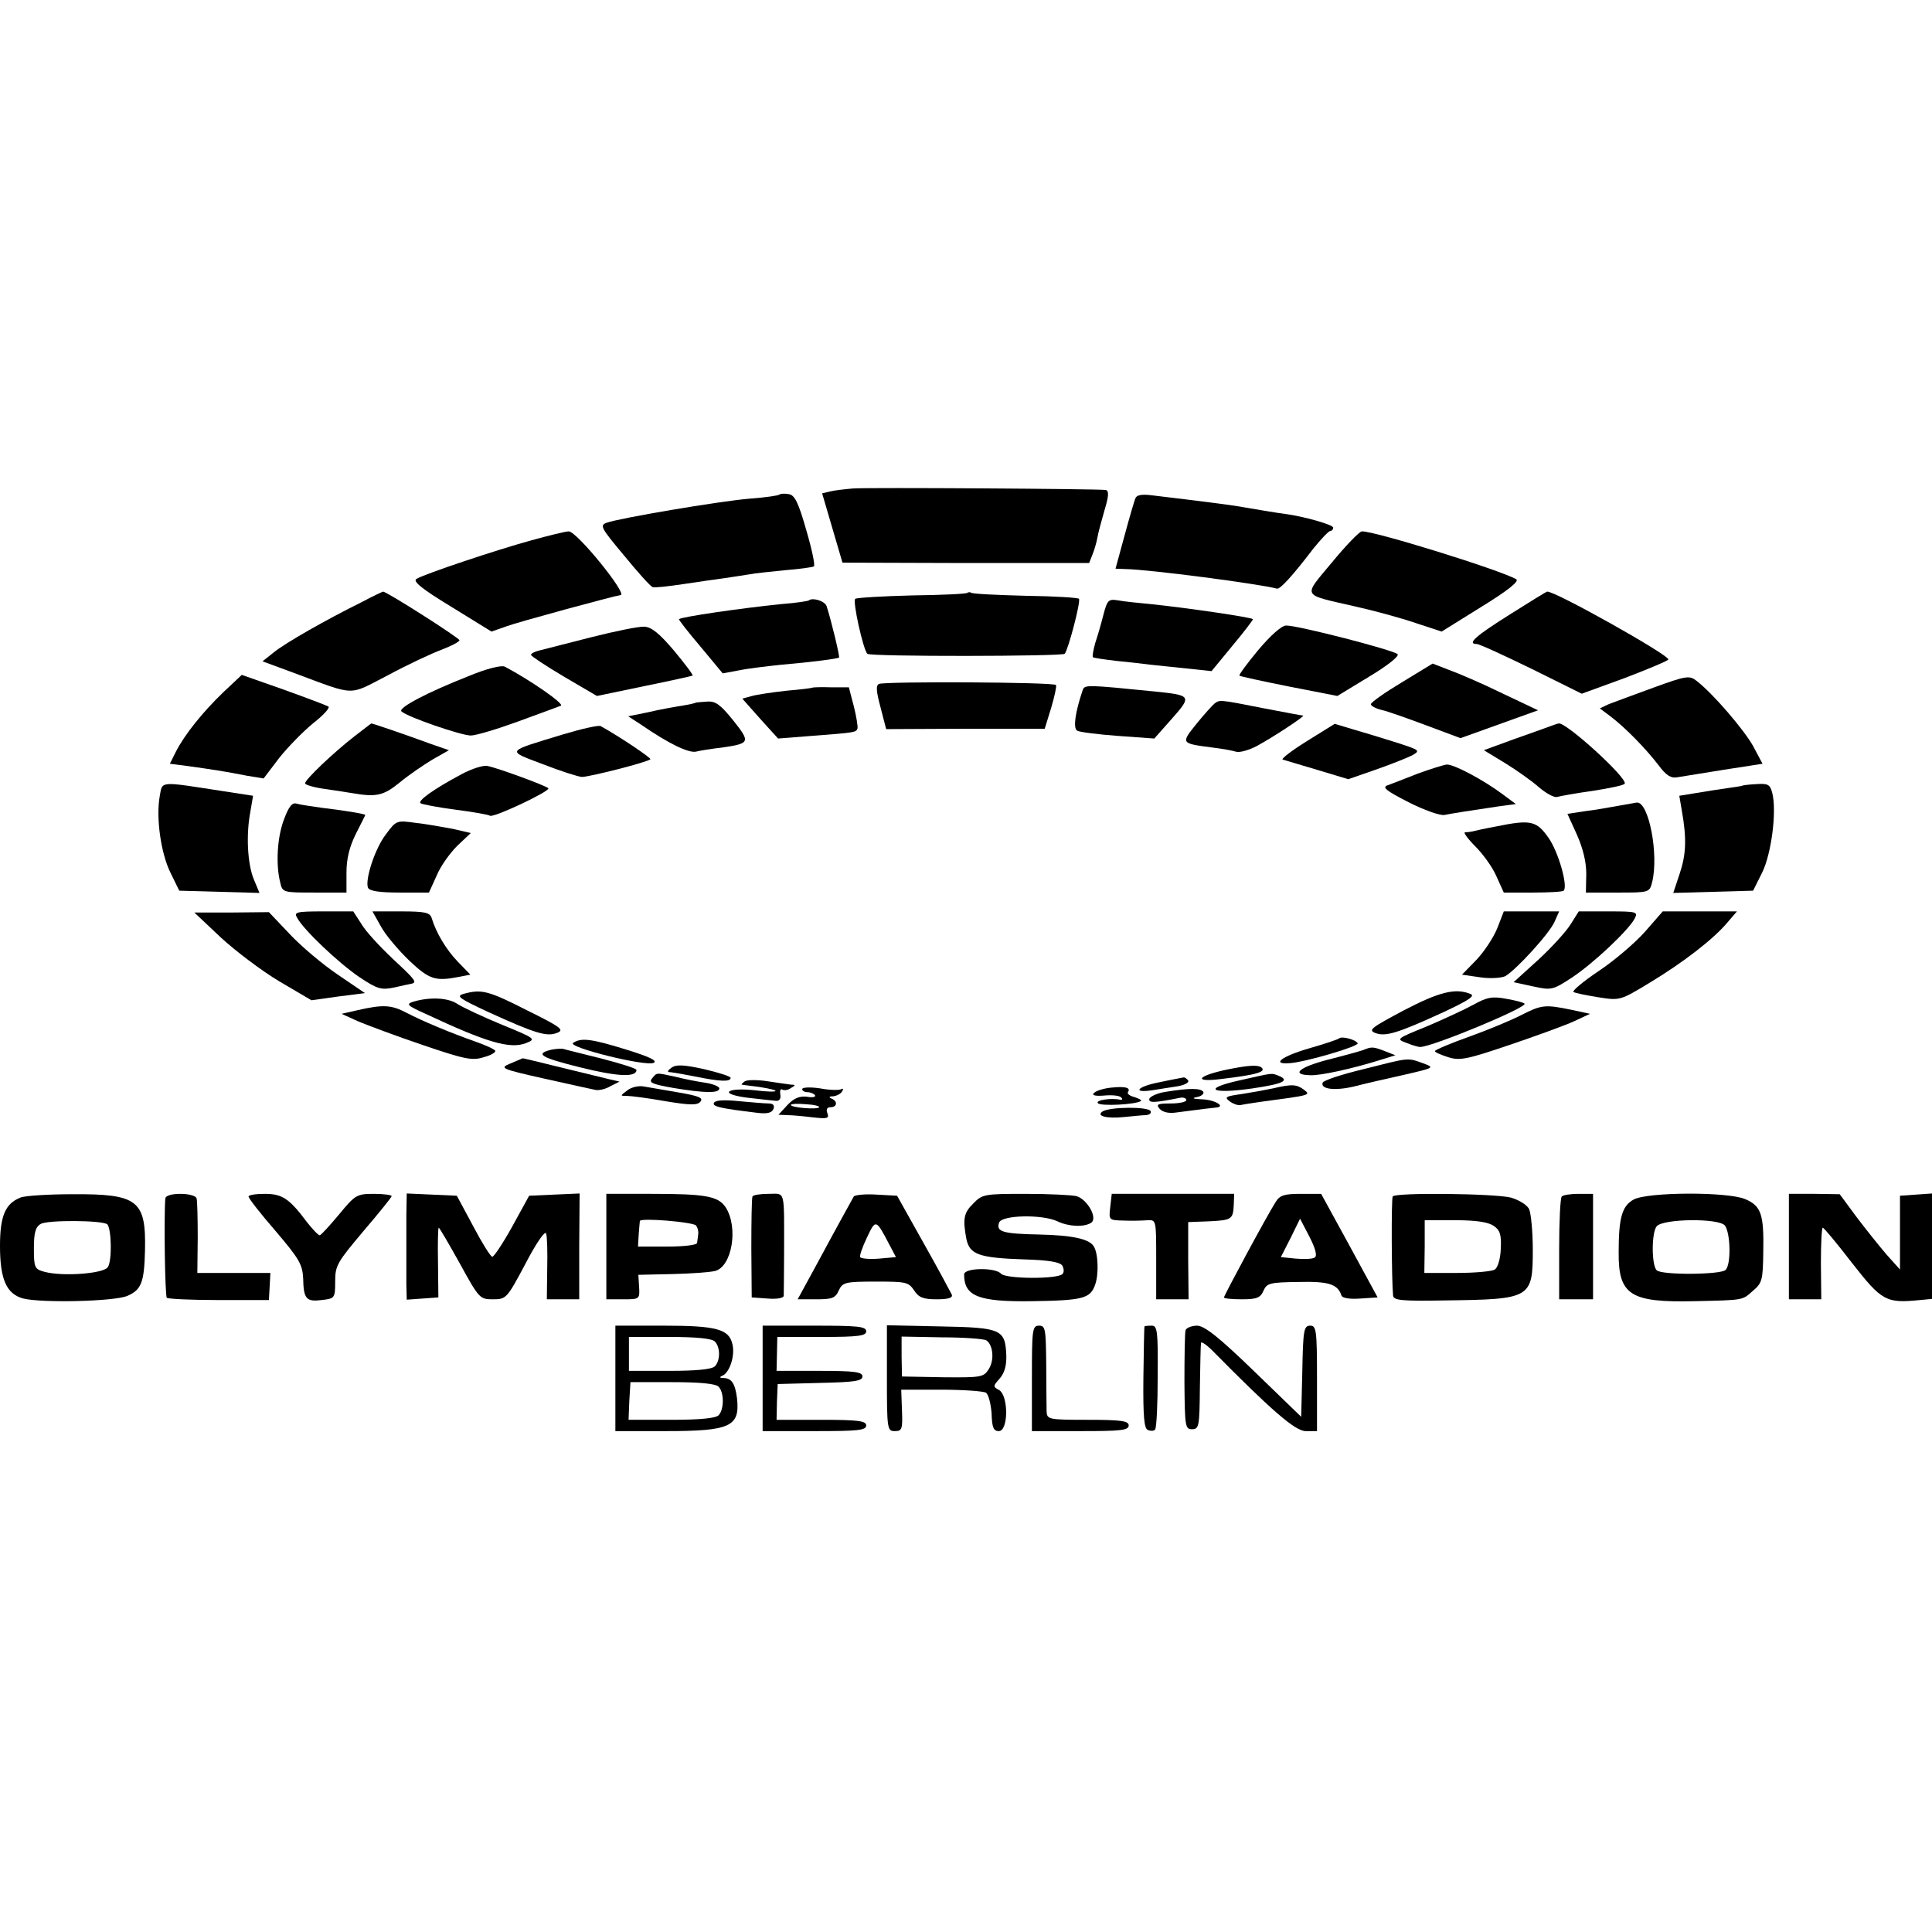 <?xml version="1.0" standalone="no"?>
<!DOCTYPE svg PUBLIC "-//W3C//DTD SVG 20010904//EN"
 "http://www.w3.org/TR/2001/REC-SVG-20010904/DTD/svg10.dtd">
<svg version="1.0" xmlns="http://www.w3.org/2000/svg"
 width="513pt" height="513pt" viewBox="0 0 513 513"
 preserveAspectRatio="xMidYMid meet">
<g transform="translate(0,513) scale(0.1,-0.1)"
fill="#000000" stroke="none">
<path d="M2265 3833 c-22 -2 -50 -5 -61 -8 l-21 -5 27 -92 27 -92 328 -1 327
0 9 23 c5 12 11 33 13 45 2 12 11 45 19 73 11 36 12 51 3 53 -21 3 -631 7
-671 4z"/>
<path d="M2070 3817 c-3 -3 -38 -8 -79 -11 -83 -7 -347 -52 -380 -64 -19 -7
-16 -13 46 -87 36 -44 70 -82 76 -84 5 -2 41 2 81 8 39 6 89 13 111 16 22 3
51 8 65 10 14 3 57 7 95 11 39 3 73 8 76 10 4 2 -5 45 -20 96 -21 74 -31 94
-47 96 -11 2 -22 1 -24 -1z"/>
<path d="M3015 3807 c-3 -6 -16 -51 -29 -99 l-24 -88 26 -1 c64 -1 353 -39
403 -52 8 -2 42 35 96 106 21 26 41 47 45 47 4 0 8 4 8 9 0 8 -80 30 -125 36
-12 1 -101 16 -130 21 -17 3 -93 13 -228 29 -24 3 -39 1 -42 -8z"/>
<path d="M1410 3695 c-91 -25 -280 -88 -304 -102 -11 -6 13 -26 92 -74 l107
-66 40 14 c29 11 283 80 303 83 19 2 -117 170 -138 169 -8 0 -53 -11 -100 -24z"/>
<path d="M3537 3637 c-78 -94 -83 -84 60 -117 50 -11 123 -31 161 -44 l70 -23
106 66 c70 43 101 68 92 73 -44 25 -379 129 -410 127 -6 0 -42 -37 -79 -82z"/>
<path d="M960 3531 c-93 -46 -204 -109 -234 -134 l-29 -23 84 -31 c167 -62
142 -61 249 -6 52 28 116 58 143 68 26 10 47 21 47 25 0 6 -196 131 -203 129
-1 0 -27 -12 -57 -28z"/>
<path d="M2569 3556 c-2 -3 -68 -6 -147 -7 -78 -2 -146 -6 -151 -9 -8 -5 21
-135 32 -146 8 -8 517 -7 524 0 9 9 43 138 38 146 -2 3 -65 7 -141 8 -76 2
-141 5 -145 8 -3 2 -8 2 -10 0z"/>
<path d="M4010 3499 c-91 -57 -116 -79 -89 -79 7 0 72 -30 146 -66 l133 -66
115 42 c63 24 115 46 115 49 0 13 -305 184 -322 180 -2 0 -46 -27 -98 -60z"/>
<path d="M2148 3536 c-1 -2 -34 -7 -73 -10 -109 -11 -266 -34 -272 -40 -2 -1
24 -34 57 -73 l59 -71 43 8 c24 5 75 11 113 15 82 7 149 16 153 19 2 3 -20 96
-33 136 -4 14 -37 24 -47 16z"/>
<path d="M2930 3498 c-6 -24 -16 -58 -22 -76 -5 -18 -8 -35 -6 -37 1 -2 30 -6
63 -10 33 -3 74 -8 90 -10 17 -2 60 -6 96 -10 l66 -7 56 68 c31 37 55 69 54
70 -5 5 -175 30 -272 40 -33 3 -72 7 -87 10 -25 4 -28 0 -38 -38z"/>
<path d="M1570 3438 c-63 -16 -125 -32 -137 -35 -13 -3 -23 -8 -23 -12 0 -3
39 -29 88 -58 l87 -51 125 26 c69 14 127 27 129 28 2 2 -20 31 -49 66 -39 46
-60 63 -79 64 -14 1 -78 -12 -141 -28z"/>
<path d="M3341 3404 c-29 -35 -52 -66 -50 -68 2 -2 62 -15 132 -29 l128 -25
84 51 c50 30 81 55 76 60 -11 11 -267 77 -296 76 -12 0 -41 -26 -74 -65z"/>
<path d="M1245 3335 c-112 -44 -189 -85 -179 -94 16 -15 159 -64 184 -64 14 0
70 17 125 37 55 20 106 39 114 42 12 4 -84 70 -149 104 -9 4 -47 -5 -95 -25z"/>
<path d="M3722 3318 c-45 -27 -82 -53 -82 -58 0 -4 12 -11 28 -15 15 -3 68
-22 119 -41 l91 -34 103 37 103 37 -95 45 c-53 26 -116 53 -141 62 l-44 17
-82 -50z"/>
<path d="M593 3292 c-56 -54 -103 -113 -126 -158 l-16 -32 47 -6 c58 -8 104
-15 159 -26 l43 -7 41 54 c23 29 64 71 91 93 27 21 45 41 40 44 -5 3 -58 23
-119 45 l-111 39 -49 -46z"/>
<path d="M4390 3304 c-52 -19 -106 -39 -119 -44 l-23 -11 28 -21 c41 -31 95
-87 128 -130 20 -27 33 -35 49 -32 12 2 68 11 124 20 l103 16 -25 47 c-24 43
-106 139 -150 173 -19 15 -27 14 -115 -18z"/>
<path d="M2334 3314 c-9 -4 -7 -21 4 -62 l15 -58 211 1 210 0 17 55 c9 30 15
58 13 61 -4 8 -454 10 -470 3z"/>
<path d="M2157 3304 c-1 -1 -32 -5 -68 -8 -36 -4 -78 -10 -92 -14 l-26 -7 47
-53 48 -53 89 7 c117 9 118 9 122 20 1 5 -3 32 -10 59 l-13 50 -48 0 c-26 1
-48 0 -49 -1z"/>
<path d="M2875 3298 c-20 -59 -26 -101 -15 -108 6 -4 55 -10 108 -14 l97 -7
47 53 c53 60 52 62 -47 72 -179 18 -185 18 -190 4z"/>
<path d="M1847 3264 c-1 -1 -18 -5 -37 -8 -19 -3 -59 -10 -88 -17 l-54 -11 34
-22 c74 -51 125 -75 145 -72 12 3 43 8 70 11 75 11 76 14 30 72 -34 42 -47 52
-70 50 -15 -1 -29 -2 -30 -3z"/>
<path d="M3225 3262 c-5 -4 -27 -28 -48 -54 -42 -52 -42 -52 43 -63 25 -3 53
-8 62 -11 9 -3 34 4 55 15 41 22 131 81 123 81 -3 0 -51 9 -108 20 -116 23
-113 22 -127 12z"/>
<path d="M940 3174 c-54 -42 -130 -114 -130 -124 0 -4 24 -11 53 -15 28 -4 61
-9 72 -11 64 -11 83 -7 126 28 24 20 64 47 87 61 l44 25 -49 17 c-68 25 -156
55 -157 54 -1 0 -21 -16 -46 -35z"/>
<path d="M1495 3180 c-154 -47 -151 -42 -54 -79 46 -18 93 -33 104 -34 20 0
174 39 182 47 3 3 -80 59 -132 88 -5 3 -50 -7 -100 -22z"/>
<path d="M3470 3162 c-40 -25 -69 -47 -64 -49 5 -1 46 -14 91 -27 l83 -25 72
25 c40 14 83 31 97 38 23 13 22 14 -40 34 -35 11 -87 27 -115 35 l-50 15 -74
-46z"/>
<path d="M4120 3203 c-8 -3 -52 -19 -98 -35 l-82 -30 56 -34 c31 -19 72 -48
91 -65 19 -16 41 -28 48 -25 7 2 50 10 94 16 45 7 83 15 85 19 9 14 -156 164
-175 160 -2 0 -11 -3 -19 -6z"/>
<path d="M1225 3074 c-73 -39 -118 -71 -108 -77 5 -3 47 -11 93 -17 46 -6 87
-13 91 -16 10 -6 162 66 155 73 -7 7 -132 53 -161 59 -11 3 -42 -7 -70 -22z"/>
<path d="M3765 3076 c-33 -13 -69 -27 -80 -31 -16 -5 -6 -14 55 -45 41 -21 84
-36 95 -34 20 4 70 12 145 23 l45 6 -35 26 c-51 38 -128 79 -148 79 -9 -1 -44
-12 -77 -24z"/>
<path d="M424 3015 c-10 -56 3 -151 29 -203 l23 -47 107 -3 106 -3 -15 36
c-17 41 -21 119 -9 181 l7 41 -78 12 c-175 27 -162 28 -170 -14z"/>
<path d="M4627 3044 c-1 -1 -20 -4 -42 -7 -22 -3 -59 -9 -83 -13 l-43 -7 7
-41 c13 -74 11 -115 -6 -166 l-17 -51 106 3 106 3 24 48 c25 51 39 163 27 211
-6 23 -11 26 -42 24 -19 -1 -36 -3 -37 -4z"/>
<path d="M754 2954 c-18 -47 -22 -119 -10 -167 6 -27 8 -27 91 -27 l85 0 0 53
c0 37 8 69 25 103 14 27 25 50 25 50 0 3 -63 13 -115 19 -27 4 -57 8 -67 11
-12 4 -21 -7 -34 -42z"/>
<path d="M4295 2990 c-22 -4 -61 -11 -87 -14 l-46 -7 25 -55 c16 -36 25 -72
25 -104 l-1 -50 84 0 c84 0 85 0 92 28 18 73 -9 214 -41 211 -6 -1 -29 -5 -51
-9z"/>
<path d="M1025 2915 c-29 -37 -56 -120 -48 -142 4 -9 30 -13 84 -13 l78 0 20
44 c10 25 35 60 55 80 l36 34 -47 11 c-27 5 -71 13 -99 16 -50 7 -52 7 -79
-30z"/>
<path d="M3975 2936 c-33 -6 -63 -13 -67 -14 -5 -1 -12 -2 -18 -2 -5 0 7 -17
28 -38 20 -20 46 -56 56 -80 l19 -42 77 0 c42 0 79 2 82 5 12 12 -14 103 -40
140 -32 46 -48 49 -137 31z"/>
<path d="M586 2641 c39 -36 109 -89 156 -117 l85 -50 71 10 71 9 -72 49 c-40
27 -97 75 -127 107 l-56 59 -99 -1 -99 0 70 -66z"/>
<path d="M789 2693 c17 -32 111 -121 166 -158 48 -32 58 -34 92 -27 21 5 41 9
46 10 15 4 10 10 -50 66 -34 32 -72 73 -83 92 l-22 34 -79 0 c-73 0 -79 -2
-70 -17z"/>
<path d="M1012 2669 c12 -22 46 -62 75 -90 53 -50 69 -55 131 -43 l31 6 -33
34 c-31 32 -58 77 -70 117 -5 14 -18 17 -81 17 l-76 0 23 -41z"/>
<path d="M3976 2666 c-10 -25 -35 -63 -56 -85 l-38 -39 48 -7 c27 -4 56 -2 67
3 29 17 118 114 131 145 l12 27 -74 0 -73 0 -17 -44z"/>
<path d="M4170 2675 c-12 -19 -50 -61 -86 -94 l-65 -59 51 -11 c50 -11 53 -10
105 24 57 38 148 124 165 155 10 19 7 20 -69 20 l-79 0 -22 -35z"/>
<path d="M4367 2655 c-27 -30 -82 -77 -123 -104 -40 -27 -70 -52 -66 -55 5 -3
35 -9 66 -14 57 -9 58 -9 137 39 88 53 171 117 207 161 l24 28 -99 0 -98 0
-48 -55z"/>
<path d="M1231 2491 c-21 -6 -12 -12 65 -48 125 -57 155 -66 182 -56 22 8 13
15 -80 61 -102 52 -120 56 -167 43z"/>
<path d="M3727 2447 c-86 -46 -95 -52 -75 -60 27 -10 58 -1 182 56 68 32 84
43 70 48 -40 16 -83 5 -177 -44z"/>
<path d="M3912 2462 c-24 -13 -80 -39 -125 -58 -79 -32 -80 -33 -53 -43 15 -6
31 -11 37 -11 32 0 287 106 277 115 -2 3 -25 9 -49 13 -37 7 -51 4 -87 -16z"/>
<path d="M1100 2471 c-23 -7 -21 -10 30 -33 162 -76 224 -94 266 -78 28 11 27
12 -63 49 -51 21 -104 46 -118 55 -25 17 -72 19 -115 7z"/>
<path d="M951 2448 l-44 -10 44 -20 c24 -10 101 -39 172 -63 112 -38 131 -42
162 -32 19 5 32 13 30 17 -2 4 -26 15 -52 24 -68 24 -142 55 -184 77 -40 21
-62 22 -128 7z"/>
<path d="M4040 2435 c-25 -13 -87 -39 -137 -57 -51 -18 -93 -36 -93 -39 0 -3
16 -10 35 -16 31 -10 50 -6 162 32 71 24 148 52 172 63 l43 20 -51 11 c-68 14
-78 13 -131 -14z"/>
<path d="M3556 2373 c-3 -3 -39 -15 -81 -27 -72 -21 -101 -43 -50 -39 42 3
185 45 180 53 -6 10 -42 19 -49 13z"/>
<path d="M1522 2361 c-19 -11 194 -64 214 -53 10 6 -12 16 -73 35 -93 29 -120
32 -141 18z"/>
<path d="M1465 2343 c-46 -11 -30 -21 75 -47 100 -25 150 -27 150 -7 0 4 -42
17 -92 30 -51 13 -97 24 -103 26 -5 1 -19 0 -30 -2z"/>
<path d="M3620 2342 c-8 -3 -51 -15 -95 -26 -76 -20 -99 -40 -45 -41 27 -1
109 17 180 39 l45 14 -28 11 c-31 12 -35 12 -57 3z"/>
<path d="M1355 2306 c-29 -12 -26 -14 90 -40 66 -15 127 -28 136 -30 9 -2 27
2 40 10 l24 12 -30 7 c-17 4 -74 18 -127 31 -53 13 -98 24 -100 24 -2 -1 -16
-7 -33 -14z"/>
<path d="M3620 2291 c-58 -14 -107 -30 -108 -36 -6 -17 32 -22 83 -10 27 7 87
21 133 31 82 19 82 19 50 31 -42 15 -35 15 -158 -16z"/>
<path d="M1783 2295 c-12 -9 -12 -12 -2 -12 8 -1 38 -6 68 -12 63 -13 91 -14
91 -3 0 4 -32 14 -70 23 -55 12 -74 13 -87 4z"/>
<path d="M3263 2291 c-84 -17 -98 -36 -20 -26 93 11 121 19 106 31 -10 7 -36
5 -86 -5z"/>
<path d="M1731 2266 c-9 -11 2 -15 58 -25 85 -14 121 -14 121 -1 0 5 -17 12
-37 15 -21 3 -57 10 -80 16 -52 11 -48 12 -62 -5z"/>
<path d="M3290 2261 c-99 -22 -75 -37 36 -21 81 12 101 21 68 34 -19 7 -11 8
-104 -13z"/>
<path d="M1978 2259 c-7 -5 -11 -9 -8 -9 3 -1 23 -3 45 -6 65 -10 56 -17 -11
-9 -38 4 -64 2 -68 -4 -4 -5 17 -12 51 -16 32 -4 65 -7 73 -8 9 -1 14 5 12 17
-2 10 1 16 5 13 5 -3 15 -2 23 4 13 7 13 9 0 9 -8 1 -36 5 -62 9 -26 4 -53 4
-60 0z"/>
<path d="M3077 2256 c-57 -11 -72 -29 -18 -21 14 2 43 7 64 10 21 3 35 10 32
16 -4 5 -9 9 -13 8 -4 -1 -33 -6 -65 -13z"/>
<path d="M1666 2235 c-20 -15 -20 -15 0 -15 10 0 56 -6 101 -14 66 -11 85 -11
93 -1 8 10 -5 15 -57 24 -37 6 -79 14 -93 16 -14 3 -34 -2 -44 -10z"/>
<path d="M2130 2238 c0 -4 6 -8 14 -8 8 0 17 -4 20 -8 3 -5 -7 -7 -22 -4 -19
2 -34 -4 -51 -22 l-24 -26 24 -1 c13 0 44 -3 68 -6 38 -4 43 -3 38 11 -4 10
-1 16 8 16 18 0 20 16 3 23 -8 3 -7 6 4 6 9 1 20 6 24 13 4 6 3 9 -2 6 -5 -3
-30 -3 -56 2 -27 4 -48 3 -48 -2z m45 -48 c-4 -7 -75 -1 -75 6 0 3 18 4 39 2
22 -1 38 -5 36 -8z"/>
<path d="M2950 2242 c-19 -2 -39 -8 -45 -14 -7 -6 2 -9 27 -7 20 2 41 0 45 -5
4 -4 4 -7 -2 -6 -25 5 -66 -1 -60 -9 5 -9 104 -4 115 6 2 2 -6 6 -18 10 -12 3
-20 9 -17 13 8 12 -6 16 -45 12z"/>
<path d="M3380 2240 c-19 -4 -57 -11 -83 -15 -43 -6 -47 -8 -31 -20 10 -7 23
-11 29 -9 5 1 28 5 50 8 135 18 136 18 118 32 -20 15 -32 16 -83 4z"/>
<path d="M3096 2231 c-22 -3 -41 -12 -44 -18 -3 -12 11 -12 81 2 9 2 17 -1 17
-6 0 -5 -19 -9 -41 -9 -35 0 -40 -2 -30 -14 8 -9 24 -13 44 -10 77 10 93 12
105 13 29 2 -2 21 -36 22 -24 1 -29 3 -14 6 12 2 20 9 17 14 -7 10 -37 10 -99
0z"/>
<path d="M1896 2202 c-6 -10 16 -15 116 -27 25 -3 38 0 42 11 3 9 -1 14 -13
14 -10 0 -45 3 -78 6 -38 4 -63 3 -67 -4z"/>
<path d="M2928 2179 c-19 -12 10 -20 57 -15 22 2 48 5 58 5 10 1 15 6 12 11
-8 12 -107 11 -127 -1z"/>
<path d="M54 1950 c-40 -16 -54 -49 -54 -128 0 -89 17 -128 62 -140 49 -12
240 -8 276 7 37 16 45 35 47 121 3 133 -19 150 -192 149 -65 0 -128 -4 -139
-9z m231 -71 c11 -12 13 -98 1 -114 -12 -17 -120 -25 -168 -12 -26 7 -28 11
-28 62 0 41 4 57 18 65 17 11 165 10 177 -1z"/>
<path d="M439 1948 c-4 -47 -1 -260 4 -264 3 -3 65 -6 138 -6 l133 0 2 36 2
36 -97 0 -97 0 1 93 c0 50 -1 98 -3 105 -2 7 -21 12 -43 12 -24 0 -39 -5 -40
-12z"/>
<path d="M660 1953 c0 -5 32 -46 72 -92 62 -73 71 -88 73 -125 1 -55 8 -63 49
-58 35 4 36 5 36 50 0 42 6 51 75 133 41 48 75 90 75 93 0 3 -21 6 -47 6 -46
0 -50 -3 -93 -55 -25 -30 -48 -55 -51 -55 -4 0 -19 16 -34 35 -47 63 -66 75
-112 75 -24 0 -43 -3 -43 -7z"/>
<path d="M1079 1905 c0 -30 0 -75 0 -100 0 -25 0 -63 0 -86 l1 -40 42 3 42 3
-1 93 c-1 50 0 92 2 92 2 0 27 -43 56 -95 51 -93 53 -95 88 -95 35 0 37 2 86
94 28 54 52 89 55 81 3 -8 4 -50 3 -95 l-1 -80 43 0 43 0 0 140 1 141 -67 -3
-67 -3 -45 -82 c-25 -45 -49 -81 -53 -80 -5 1 -28 38 -51 82 l-43 80 -66 3
-67 3 -1 -56z"/>
<path d="M1610 1820 l0 -140 44 0 c44 0 45 0 43 33 l-2 32 90 2 c50 1 100 5
113 8 46 11 63 116 29 169 -20 30 -53 36 -198 36 l-119 0 0 -140z m238 56 c5
-6 7 -17 6 -23 -1 -7 -2 -17 -3 -23 0 -6 -35 -10 -79 -10 l-78 0 2 33 c1 17 3
33 3 35 3 9 142 -3 149 -12z"/>
<path d="M1998 1953 c-2 -5 -3 -66 -3 -138 l1 -130 42 -3 c24 -2 42 1 43 7 0
6 1 58 1 116 0 170 4 155 -41 155 -22 0 -41 -3 -43 -7z"/>
<path d="M2267 1953 c-6 -11 -44 -79 -101 -185 l-48 -88 50 0 c41 0 50 3 59
23 10 22 17 24 98 24 80 0 87 -1 102 -23 12 -19 24 -24 60 -24 32 0 44 4 40
13 -3 6 -36 68 -75 137 l-70 125 -55 3 c-30 2 -57 -1 -60 -5z m93 -125 l19
-36 -45 -4 c-25 -2 -48 0 -50 4 -2 4 6 27 18 52 23 49 24 49 58 -16z"/>
<path d="M2585 1935 c-26 -25 -29 -41 -19 -95 9 -41 33 -50 152 -54 67 -2 97
-7 103 -17 4 -8 5 -17 0 -22 -14 -14 -151 -13 -163 1 -15 17 -98 16 -98 -2 0
-58 38 -73 180 -71 136 2 155 7 168 44 10 28 8 84 -4 102 -12 19 -55 29 -144
31 -97 2 -116 7 -107 32 8 20 115 22 155 3 29 -14 70 -16 89 -4 19 12 -10 63
-39 71 -13 3 -74 6 -136 6 -107 0 -114 -1 -137 -25z"/>
<path d="M2948 1925 c-4 -35 -4 -35 37 -36 22 -1 50 0 63 1 22 1 22 -1 22
-104 l0 -106 43 0 43 0 -1 103 0 102 54 2 c62 3 65 5 67 44 l1 29 -162 0 -163
0 -4 -35z"/>
<path d="M3387 1938 c-23 -36 -137 -248 -137 -253 0 -3 21 -5 48 -5 39 0 49 4
57 23 9 20 17 22 93 23 81 2 104 -6 114 -36 2 -7 23 -10 50 -8 l46 3 -75 138
-75 137 -54 0 c-45 0 -56 -4 -67 -22z m104 -147 c-5 -4 -28 -5 -50 -3 l-40 4
26 51 25 51 25 -48 c16 -31 21 -51 14 -55z"/>
<path d="M3698 1953 c-4 -7 -3 -223 1 -263 1 -13 23 -15 138 -13 228 3 233 5
233 135 0 49 -5 98 -10 108 -6 11 -27 24 -48 30 -42 11 -309 14 -314 3z m268
-78 c17 -11 21 -24 19 -61 -1 -27 -8 -50 -16 -55 -8 -5 -53 -9 -101 -9 l-86 0
1 70 0 70 81 0 c55 0 88 -5 102 -15z"/>
<path d="M4147 1953 c-4 -3 -7 -66 -7 -140 l0 -133 45 0 45 0 0 140 0 140 -38
0 c-21 0 -42 -3 -45 -7z"/>
<path d="M4338 1945 c-31 -17 -40 -48 -40 -140 -1 -114 31 -134 202 -130 132
3 126 2 155 28 24 20 26 29 27 102 2 102 -6 123 -48 141 -47 20 -259 19 -296
-1z m242 -69 c15 -20 17 -103 2 -118 -13 -13 -170 -14 -183 -1 -14 14 -14 100
0 117 17 20 164 22 181 2z"/>
<path d="M4750 1820 l0 -140 43 0 43 0 -1 95 c0 52 2 95 5 95 3 0 38 -42 78
-94 79 -101 90 -107 180 -98 l32 3 0 140 0 140 -42 -3 -43 -3 0 -98 0 -98 -35
39 c-19 22 -55 67 -80 100 l-45 61 -67 1 -68 0 0 -140z"/>
<path d="M1634 1470 l0 -140 133 0 c173 0 198 12 190 87 -5 39 -14 53 -35 54
-11 0 -13 2 -4 6 19 8 34 52 27 83 -9 41 -42 50 -184 50 l-127 0 0 -140z m264
98 c15 -15 15 -51 0 -66 -8 -8 -49 -12 -120 -12 l-108 0 0 45 0 45 108 0 c71
0 112 -4 120 -12z m10 -120 c15 -15 15 -61 0 -76 -8 -8 -51 -12 -125 -12
l-114 0 2 50 3 50 111 0 c73 0 115 -4 123 -12z"/>
<path d="M2025 1470 l0 -140 138 0 c115 0 137 2 137 15 0 12 -20 15 -119 15
l-119 0 1 48 2 47 113 3 c90 2 112 5 112 17 0 12 -20 15 -114 15 l-114 0 1 45
1 45 118 0 c98 0 118 3 118 15 0 13 -22 15 -138 15 l-137 0 0 -140z"/>
<path d="M2355 1471 c0 -136 1 -141 21 -141 19 0 21 5 19 55 l-2 55 106 0 c58
0 112 -4 119 -8 7 -5 13 -30 15 -55 1 -37 5 -47 19 -47 26 0 26 94 1 109 -17
9 -16 11 1 30 13 15 19 34 18 63 -3 68 -13 73 -175 76 l-142 3 0 -140z m264
100 c18 -12 22 -53 6 -77 -13 -21 -21 -22 -122 -21 l-108 2 -1 53 0 53 106 -2
c59 0 112 -4 119 -8z"/>
<path d="M2740 1470 l0 -140 128 0 c108 0 129 2 129 15 0 12 -19 15 -109 15
-105 0 -108 1 -109 23 0 12 -1 68 -1 125 -1 93 -2 102 -19 102 -18 0 -19 -10
-19 -140z"/>
<path d="M3039 1608 c-1 -2 -2 -63 -3 -137 -1 -102 2 -135 12 -138 7 -3 16 -3
19 1 4 4 7 67 7 141 1 122 -1 135 -16 135 -10 0 -19 -1 -19 -2z"/>
<path d="M3148 1598 c-2 -7 -3 -69 -3 -138 1 -117 2 -125 20 -125 19 0 20 8
21 110 1 61 2 114 3 119 0 5 14 -4 30 -20 156 -158 220 -214 248 -214 l30 0 0
140 c0 129 -2 140 -18 140 -17 0 -19 -12 -21 -121 l-3 -121 -125 121 c-94 91
-131 120 -151 121 -15 0 -29 -6 -31 -12z"/>
</g>
</svg>
